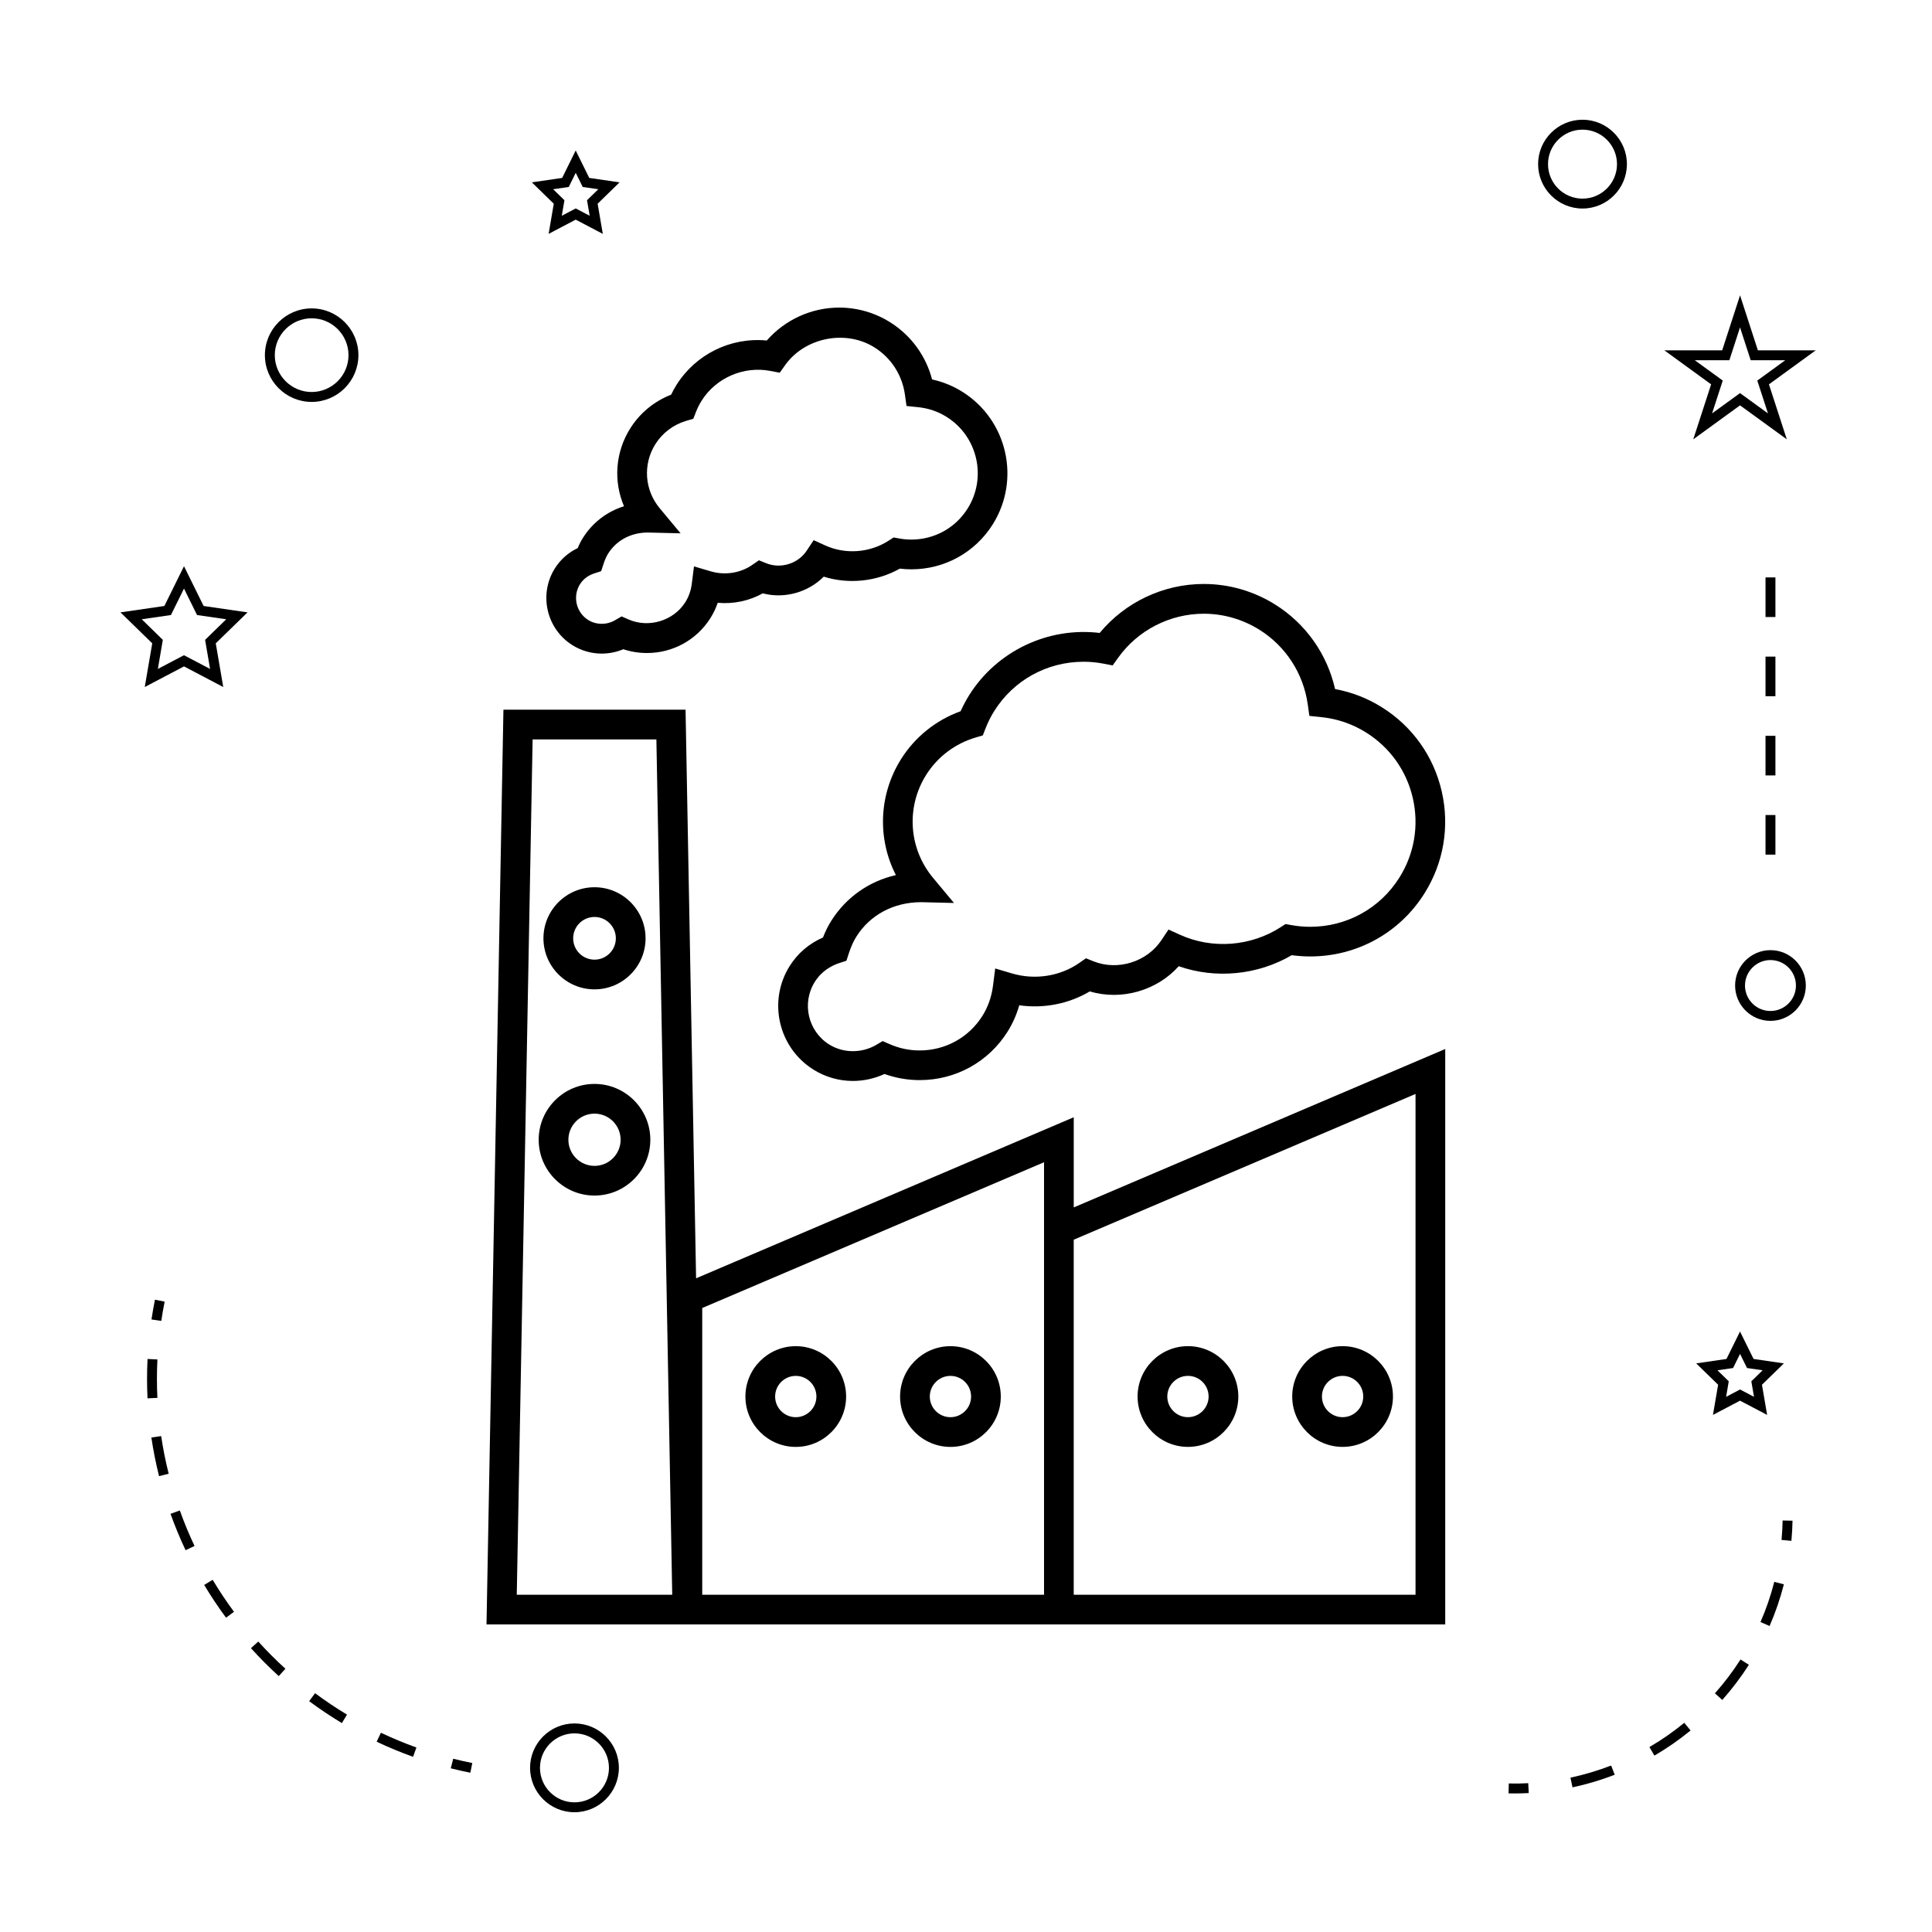 <?xml version="1.0" encoding="UTF-8"?>
<!-- Uploaded to: SVG Repo, www.svgrepo.com, Generator: SVG Repo Mixer Tools -->
<svg fill="#000000" width="800px" height="800px" version="1.1" viewBox="144 144 512 512" xmlns="http://www.w3.org/2000/svg">
 <g>
  <path d="m309.37 278.16c-4.465 1.387-8.332 4.312-10.891 8.387-0.52 0.828-0.977 1.723-1.379 2.703-2.508 1.195-4.578 3.035-6.062 5.391-4.32 6.891-2.227 16.012 4.66 20.336 2.332 1.457 5.012 2.231 7.758 2.231 1.969 0 3.922-0.395 5.731-1.156 2.016 0.668 4.113 1.004 6.262 1.004 6.894 0 13.195-3.481 16.852-9.305 0.789-1.258 1.422-2.598 1.906-4.004 4.172 0.371 8.34-0.504 11.93-2.504 5.715 1.508 12.055-0.262 16.16-4.426 6.613 2.082 14.074 1.309 20.164-2.125 1.008 0.121 2.031 0.184 3.043 0.184 8.832 0 16.902-4.457 21.59-11.922 7.461-11.902 3.852-27.664-8.047-35.121-2.488-1.559-5.18-2.656-8.035-3.281-1.633-6.262-5.574-11.676-11.105-15.145-4.059-2.547-8.723-3.894-13.492-3.894-7.383 0-14.402 3.223-19.203 8.723-9.637-0.918-18.863 3.672-23.961 11.809-0.508 0.812-0.977 1.664-1.395 2.547-4.473 1.738-8.277 4.859-10.836 8.941-3.981 6.32-4.473 14.016-1.648 20.629zm6.316 6.965h0.012l8.668 0.211-5.551-6.664c-4.019-4.824-4.477-11.641-1.141-16.961 1.879-2.992 4.793-5.184 8.199-6.188l1.859-0.547 0.703-1.801c0.418-1.066 0.902-2.035 1.484-2.961 3.824-6.094 11.168-9.277 18.238-7.914l2.477 0.473 1.465-2.051c5.207-7.269 15.984-9.461 23.637-4.66 4.402 2.754 7.344 7.305 8.07 12.473l0.43 3.055 3.07 0.316c2.734 0.277 5.285 1.148 7.566 2.582 8.223 5.16 10.715 16.047 5.562 24.273-3.238 5.16-8.816 8.234-14.926 8.234-1.055 0-2.109-0.094-3.16-0.285l-1.531-0.277-1.312 0.844c-4.977 3.223-11.434 3.715-16.82 1.266l-3.055-1.391-1.859 2.797c-2.273 3.434-6.863 4.859-10.68 3.328l-1.973-0.793-1.746 1.211c-3.144 2.188-7.258 2.824-11.016 1.715l-4.441-1.312-0.582 4.598c-0.227 1.785-0.797 3.426-1.707 4.871-3.098 4.945-9.688 6.949-15.055 4.594l-1.836-0.809-1.738 1.012c-2.188 1.285-4.996 1.266-7.117-0.059-3.211-2.016-4.184-6.266-2.18-9.477 1.07-1.695 2.609-2.481 3.711-2.844l1.906-0.625 0.621-1.91c0.355-1.102 0.746-1.969 1.211-2.723 2.195-3.508 6.023-5.602 10.535-5.602z"/>
  <path d="m400.84 328.23c-0.84 1.344-1.602 2.766-2.266 4.25-6.539 2.363-12.102 6.824-15.797 12.715-5.93 9.453-6.289 21.098-1.359 30.711-7.062 1.602-13.227 5.898-17.141 12.148-0.84 1.332-1.543 2.762-2.18 4.394-3.68 1.602-6.707 4.188-8.828 7.562-5.832 9.305-3.008 21.617 6.293 27.445 3.144 1.969 6.758 3.008 10.453 3.008 2.891 0 5.758-0.637 8.387-1.844 2.996 1.074 6.125 1.621 9.332 1.621 9.535 0 18.246-4.809 23.305-12.875 1.348-2.164 2.379-4.488 3.074-6.953 6.504 0.922 13.152-0.383 18.699-3.68 8.371 2.516 17.812-0.219 23.562-6.676 9.773 3.441 20.965 2.356 29.945-2.922 1.617 0.219 3.258 0.336 4.891 0.336 12.406 0 23.73-6.254 30.301-16.734 5.074-8.094 6.695-17.676 4.566-26.992-2.129-9.309-7.762-17.234-15.859-22.305-3.816-2.394-7.977-4.016-12.406-4.828-2.094-9.262-7.762-17.309-15.859-22.387-5.699-3.574-12.25-5.465-18.941-5.465-10.691 0-20.828 4.812-27.582 12.977-13.719-1.641-27.25 4.801-34.59 16.492zm30.305-8.863c1.758 0 3.527 0.168 5.246 0.5l2.477 0.473 1.465-2.051c5.223-7.293 13.703-11.645 22.688-11.645 5.211 0 10.316 1.477 14.762 4.262 6.977 4.371 11.629 11.578 12.785 19.758l0.43 3.055 3.066 0.316c4.328 0.441 8.367 1.82 11.98 4.094 6.312 3.953 10.707 10.133 12.371 17.391 1.664 7.258 0.398 14.738-3.559 21.043-5.121 8.172-13.961 13.047-23.637 13.047-1.676 0-3.363-0.152-5.008-0.453l-1.531-0.277-1.312 0.844c-7.871 5.086-18.105 5.883-26.648 2l-3.055-1.387-1.859 2.793c-3.84 5.785-11.598 8.207-18.043 5.617l-1.973-0.793-1.746 1.219c-5.098 3.555-11.77 4.602-17.871 2.793l-4.434-1.312-0.586 4.586c-0.371 2.914-1.312 5.594-2.793 7.961-3.606 5.746-9.824 9.18-16.633 9.18-2.754 0-5.438-0.562-7.965-1.676l-1.844-0.809-1.73 1.02c-3.82 2.234-8.727 2.215-12.453-0.121-5.621-3.527-7.328-10.969-3.805-16.594 1.863-2.969 4.555-4.344 6.481-4.977l1.898-0.621 0.621-1.906c0.582-1.793 1.219-3.211 2-4.461 3.59-5.731 9.836-9.152 17.199-9.152h0.016l8.668 0.211-5.551-6.664c-6.461-7.758-7.195-18.711-1.836-27.258 3.012-4.801 7.688-8.332 13.168-9.941l1.859-0.547 0.703-1.801c0.656-1.684 1.422-3.219 2.34-4.68 5.141-8.16 13.977-13.035 23.648-13.035z"/>
  <path d="m428.54 440.09-100.07 42.676-2.793-150.69h-48.262l-4.484 242.42h254.07v-152.5l-98.449 41.984v-23.887zm-147.59 126.53 4.199-226.67h32.801l4.199 226.67zm238.18-132.71v132.71h-90.582v-94.086zm-98.453 132.71h-90.578v-75.984l90.582-38.629v114.61z"/>
  <path d="m354.89 500.75c-7.359 0-13.348 5.988-13.348 13.348s5.988 13.348 13.348 13.348 13.34-5.988 13.34-13.348-5.981-13.348-13.34-13.348zm0 18.82c-3.019 0-5.473-2.457-5.473-5.473 0-3.019 2.457-5.473 5.473-5.473 3.019 0 5.469 2.457 5.469 5.473s-2.457 5.473-5.469 5.473z"/>
  <path d="m395.88 500.75c-7.359 0-13.348 5.988-13.348 13.348s5.988 13.348 13.348 13.348 13.34-5.988 13.34-13.348-5.981-13.348-13.34-13.348zm0 18.82c-3.019 0-5.473-2.457-5.473-5.473 0-3.019 2.457-5.473 5.473-5.473 3.019 0 5.469 2.457 5.469 5.473s-2.453 5.473-5.469 5.473z"/>
  <path d="m458.82 527.44c7.359 0 13.348-5.988 13.348-13.348s-5.988-13.348-13.348-13.348-13.348 5.988-13.348 13.348c0.004 7.359 5.988 13.348 13.348 13.348zm0-18.82c3.019 0 5.473 2.457 5.473 5.473 0 3.019-2.457 5.473-5.473 5.473-3.019 0-5.473-2.457-5.473-5.473s2.453-5.473 5.473-5.473z"/>
  <path d="m499.8 527.44c7.359 0 13.348-5.988 13.348-13.348s-5.988-13.348-13.348-13.348c-7.359 0-13.348 5.988-13.348 13.348 0.004 7.359 5.992 13.348 13.348 13.348zm0-18.82c3.019 0 5.473 2.457 5.473 5.473 0 3.019-2.457 5.473-5.473 5.473-3.019 0-5.473-2.457-5.473-5.473s2.457-5.473 5.473-5.473z"/>
  <path d="m301.55 406.19c7.457 0 13.531-6.066 13.531-13.531 0-7.461-6.066-13.531-13.531-13.531-7.461 0-13.531 6.066-13.531 13.531 0.004 7.465 6.07 13.531 13.531 13.531zm0-19.184c3.117 0 5.656 2.535 5.656 5.656s-2.535 5.656-5.656 5.656c-3.121 0-5.656-2.535-5.656-5.656s2.535-5.656 5.656-5.656z"/>
  <path d="m301.55 431.25c-8.16 0-14.793 6.641-14.793 14.793 0 8.16 6.641 14.793 14.793 14.793 8.156 0 14.793-6.641 14.793-14.793 0-8.156-6.637-14.793-14.793-14.793zm0 21.719c-3.82 0-6.922-3.106-6.922-6.922 0-3.816 3.106-6.922 6.922-6.922 3.816 0 6.922 3.106 6.922 6.922 0 3.812-3.106 6.922-6.922 6.922z"/>
  <path d="m296.24 600.73c-6.488 0-11.766 5.281-11.766 11.766 0 6.488 5.281 11.766 11.766 11.766 6.488 0 11.766-5.281 11.766-11.766 0.004-6.484-5.277-11.766-11.766-11.766zm0 20.91c-5.039 0-9.141-4.106-9.141-9.141 0-5.039 4.106-9.141 9.141-9.141 5.039 0 9.141 4.106 9.141 9.141 0.004 5.035-4.102 9.141-9.141 9.141z"/>
  <path d="m182.36 326.07 10.402-5.469 10.402 5.469-1.984-11.582 8.418-8.203-11.637-1.691-5.199-10.539-5.203 10.539-11.629 1.691 8.418 8.203zm-0.793-17.957 7.734-1.125 3.457-7.008 3.457 7.008 7.734 1.125-5.594 5.457 1.316 7.703-6.918-3.633-6.918 3.633 1.316-7.703z"/>
  <path d="m289.39 205.98 7.18-3.773 7.18 3.773-1.371-7.992 5.809-5.664-8.031-1.172-3.59-7.273-3.59 7.273-8.031 1.172 5.809 5.664zm1.199-11.832 4.137-0.598 1.848-3.742 1.848 3.742 4.137 0.598-2.992 2.918 0.703 4.113-3.695-1.941-3.695 1.941 0.703-4.113z"/>
  <path d="m593.51 505.31 5.809 5.664-1.371 7.992 7.18-3.773 7.18 3.773-1.371-7.992 5.809-5.664-8.031-1.172-3.59-7.273-3.59 7.273zm11.621-2.512 1.848 3.742 4.137 0.598-2.992 2.918 0.703 4.113-3.695-1.941-3.695 1.941 0.703-4.113-2.992-2.918 4.137-0.598z"/>
  <path d="m605.13 222.27-4.734 14.574h-15.32l12.391 9.012-4.734 14.57 12.395-9.004 12.395 9.004-4.734-14.57 12.391-9.012h-15.32zm4.574 22.582 2.828 8.703-7.406-5.379-7.406 5.379 2.828-8.703-7.406-5.383h9.156l2.828-8.707 2.828 8.707h9.156z"/>
  <path d="m563.38 175.73c-6.488 0-11.766 5.281-11.766 11.766 0 6.488 5.281 11.766 11.766 11.766 6.488 0 11.766-5.281 11.766-11.766s-5.281-11.766-11.766-11.766zm0 20.91c-5.039 0-9.141-4.106-9.141-9.141 0-5.039 4.106-9.141 9.141-9.141 5.039 0 9.141 4.106 9.141 9.141s-4.102 9.141-9.141 9.141z"/>
  <path d="m603.82 405.17c0 5.168 4.203 9.371 9.371 9.371s9.371-4.203 9.371-9.371c0.004-5.168-4.199-9.371-9.371-9.371-5.168 0-9.371 4.203-9.371 9.371zm9.371-6.746c3.723 0 6.75 3.027 6.75 6.75 0 3.723-3.027 6.75-6.75 6.75s-6.75-3.027-6.75-6.75c0.004-3.723 3.031-6.75 6.75-6.75z"/>
  <path d="m226.59 225.73c-6.832 0-12.391 5.559-12.391 12.391s5.559 12.391 12.391 12.391 12.391-5.559 12.391-12.391c0-6.836-5.559-12.391-12.391-12.391zm0 22.156c-5.383 0-9.766-4.383-9.766-9.766s4.383-9.766 9.766-9.766 9.766 4.383 9.766 9.766-4.383 9.766-9.766 9.766z"/>
  <path d="m263.46 612.62c1.711 0.438 3.438 0.82 5.184 1.172l0.52-2.57c-1.707-0.34-3.391-0.723-5.059-1.141z"/>
  <path d="m189.19 545.18c1.16 3.246 2.508 6.492 3.992 9.641l2.371-1.125c-1.453-3.07-2.766-6.234-3.898-9.406z"/>
  <path d="m198.11 564.02c1.777 2.977 3.731 5.898 5.793 8.684l2.109-1.559c-2.012-2.723-3.914-5.574-5.652-8.477z"/>
  <path d="m182.97 509.43c0 1.723 0.043 3.438 0.125 5.144l2.617-0.125c-0.078-1.664-0.121-3.336-0.121-5.016 0-1.715 0.043-3.438 0.125-5.168l-2.617-0.125c-0.086 1.762-0.129 3.531-0.129 5.289z"/>
  <path d="m235.96 598.39c-2.891-1.738-5.734-3.648-8.461-5.672l-1.57 2.106c2.793 2.078 5.711 4.035 8.676 5.816z"/>
  <path d="m188.7 534.55c-0.824-3.281-1.496-6.641-1.988-9.977l-2.598 0.383c0.508 3.426 1.195 6.871 2.035 10.234z"/>
  <path d="m243.82 605.57c3.133 1.484 6.383 2.832 9.645 4.004l0.887-2.473c-3.184-1.141-6.352-2.457-9.41-3.906z"/>
  <path d="m219.64 586.24c-2.508-2.281-4.93-4.707-7.191-7.215l-1.945 1.758c2.312 2.57 4.797 5.059 7.367 7.398z"/>
  <path d="m187.63 488.95-2.57-0.516c-0.348 1.746-0.656 3.488-0.914 5.238l2.594 0.383c0.25-1.699 0.551-3.402 0.891-5.106z"/>
  <path d="m619.04 547-2.625-0.051c-0.035 1.73-0.133 3.449-0.289 5.148l2.613 0.242c0.164-1.766 0.266-3.539 0.301-5.34z"/>
  <path d="m570.97 611.88c-3.5 1.355-7.125 2.434-10.785 3.219l0.547 2.566c3.793-0.809 7.551-1.93 11.184-3.336z"/>
  <path d="m610.55 573.86 2.41 1.043c1.547-3.562 2.824-7.277 3.785-11.043l-2.539-0.652c-0.934 3.637-2.16 7.215-3.656 10.652z"/>
  <path d="m590.35 600.56c-2.898 2.379-6.008 4.539-9.238 6.43l1.324 2.266c3.352-1.957 6.574-4.199 9.582-6.664z"/>
  <path d="m600.43 594.5c2.586-2.914 4.953-6.047 7.043-9.305l-2.211-1.418c-2.016 3.144-4.297 6.168-6.797 8.973z"/>
  <path d="m543.84 616.64-0.051 2.625c0.504 0.012 1.008 0.016 1.512 0.016 1.285 0 2.562-0.031 3.832-0.102l-0.133-2.617c-1.711 0.09-3.422 0.125-5.16 0.078z"/>
  <path d="m611.88 359.99h2.625v10.496h-2.625z"/>
  <path d="m611.88 318.01h2.625v10.496h-2.625z"/>
  <path d="m611.88 297.02h2.625v10.496h-2.625z"/>
  <path d="m611.88 339h2.625v10.496h-2.625z"/>
 </g>
</svg>